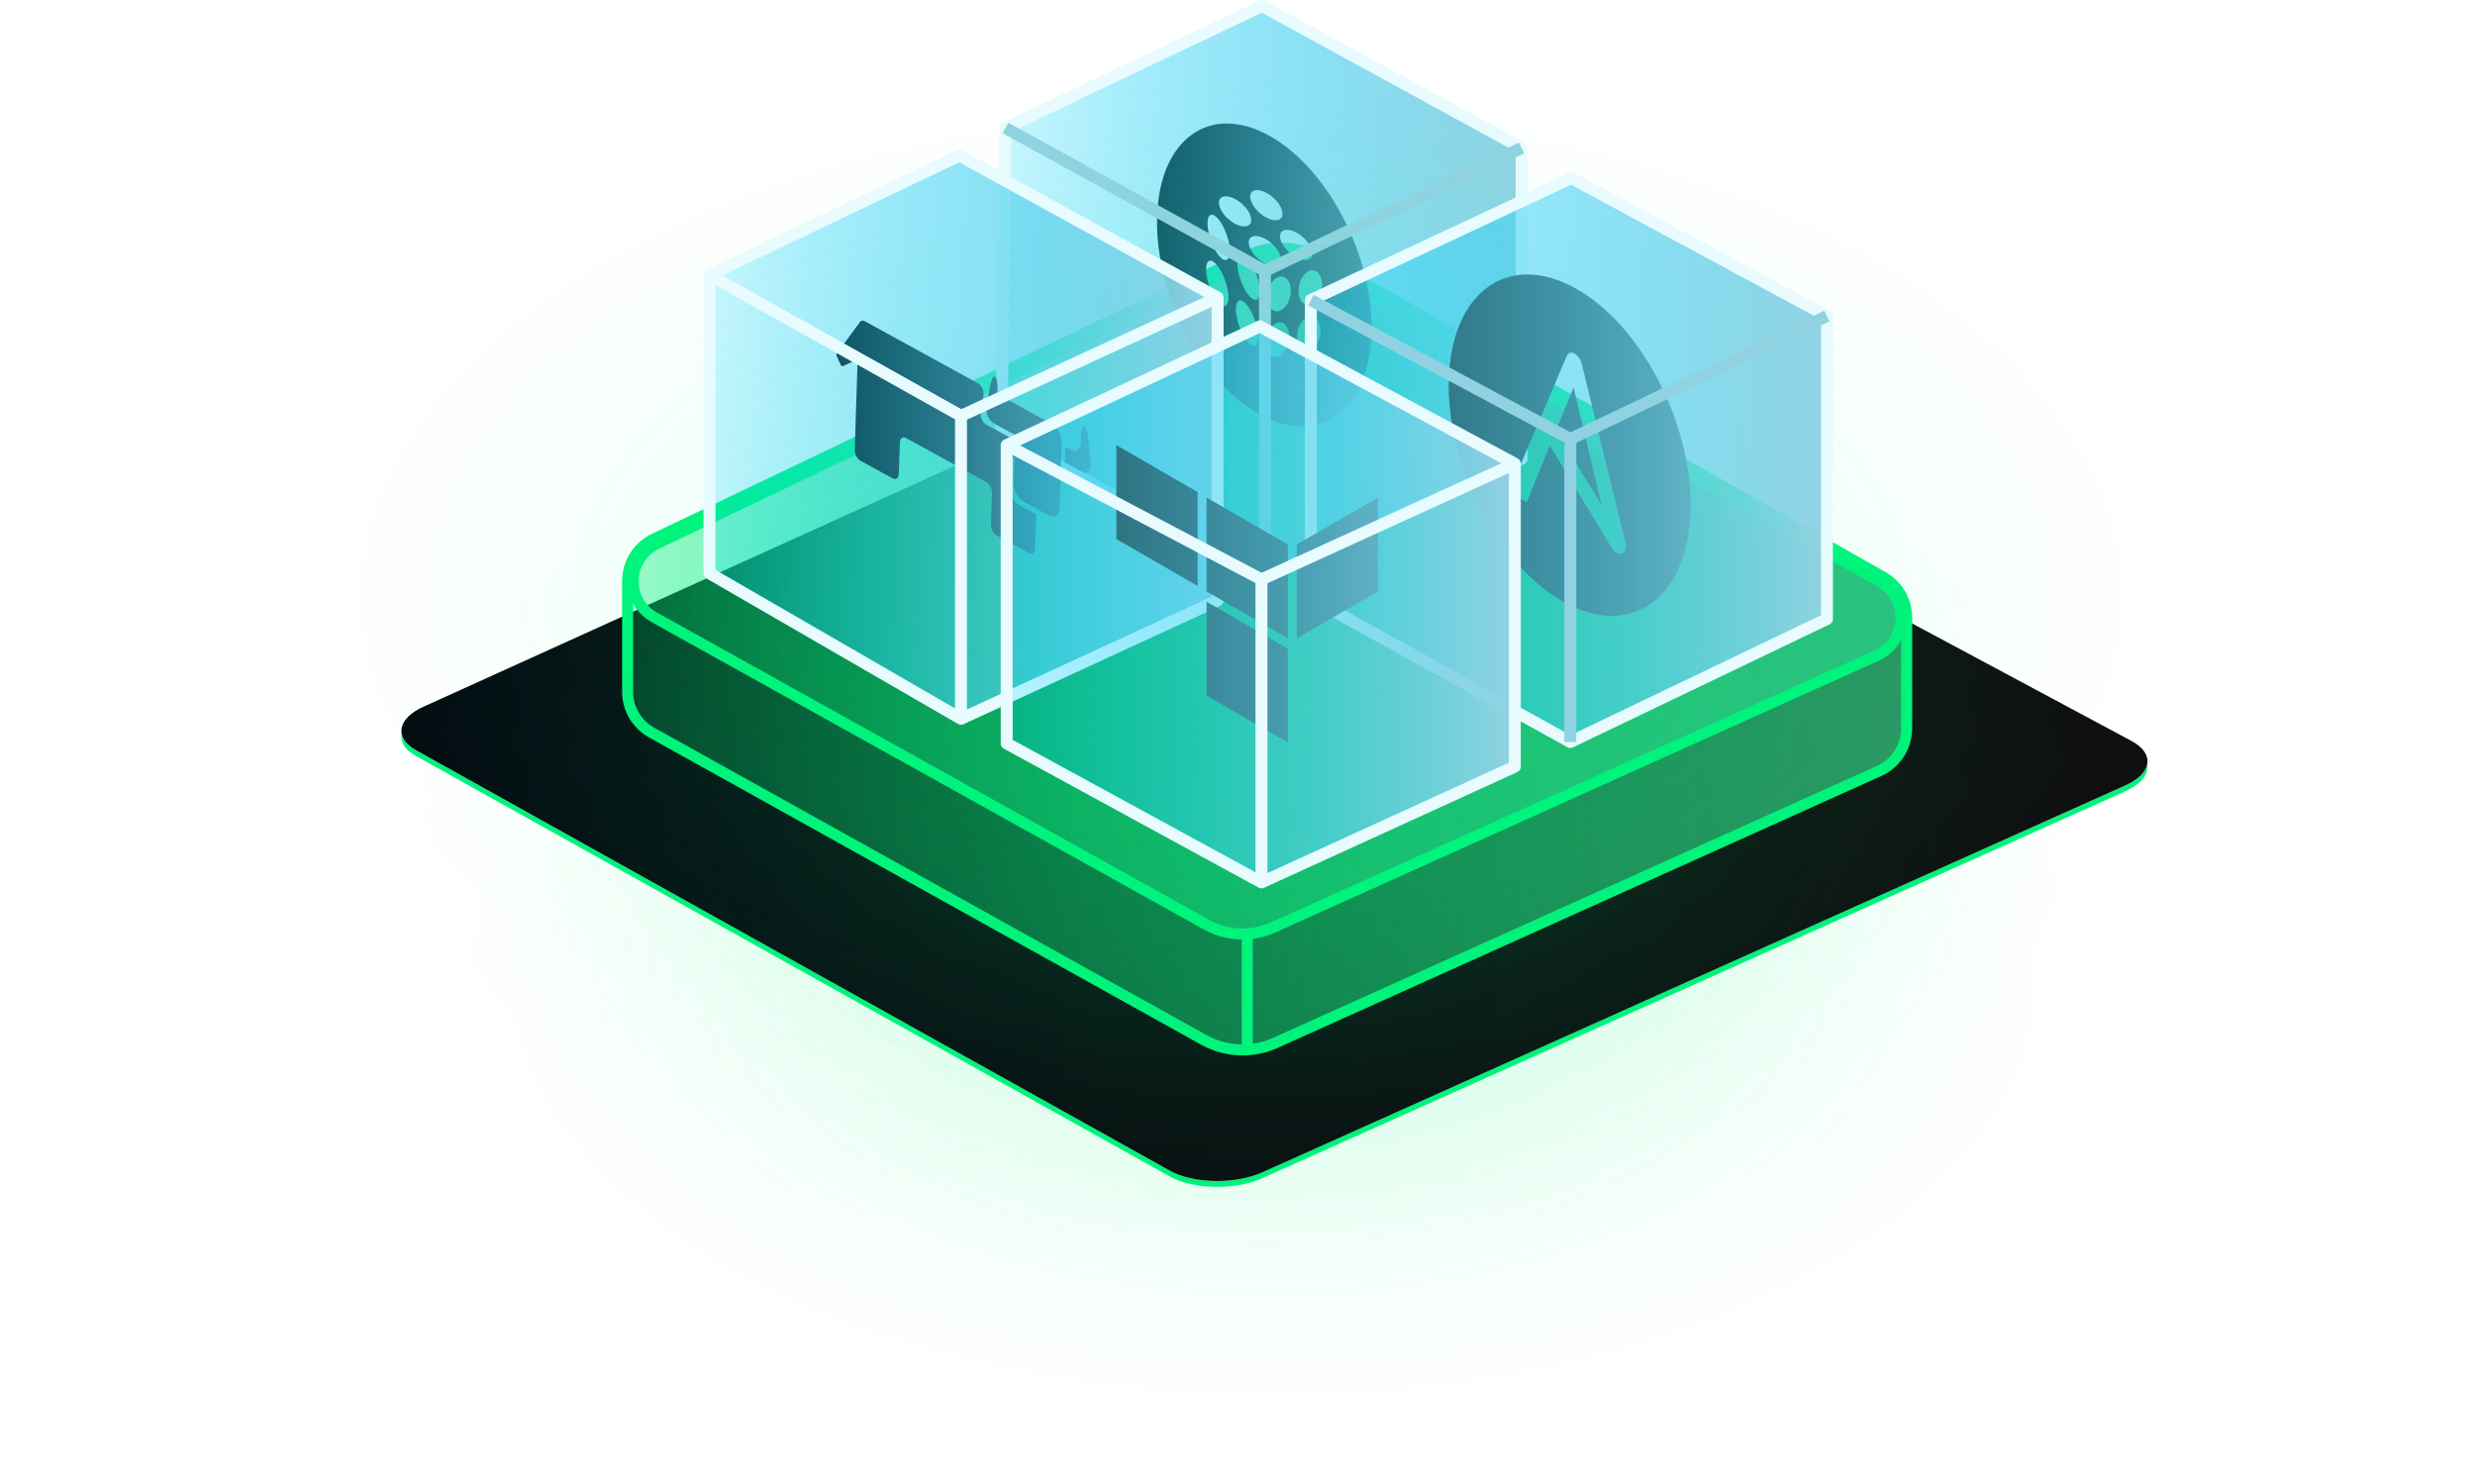 <?xml version="1.0" encoding="UTF-8"?><svg xmlns="http://www.w3.org/2000/svg" xmlns:xlink="http://www.w3.org/1999/xlink" viewBox="0 0 699.723 419.553"><defs><style>.cls-1{mix-blend-mode:luminosity;}.cls-2{fill:#00f37b;}.cls-3{fill:#393a3a;}.cls-4{mix-blend-mode:color-dodge;}.cls-5{fill:url(#radial-gradient-2);}.cls-5,.cls-6,.cls-7{opacity:.15;}.cls-6{fill:url(#radial-gradient-3);}.cls-8{stroke:#91d2e2;}.cls-8,.cls-9,.cls-10{fill:none;}.cls-8,.cls-9,.cls-10,.cls-11,.cls-12,.cls-13,.cls-14,.cls-15,.cls-16{stroke-linejoin:round;}.cls-8,.cls-9,.cls-12,.cls-13,.cls-14{stroke-width:3.379px;}.cls-9,.cls-11,.cls-12,.cls-13,.cls-14{stroke:#e8fbff;}.cls-10,.cls-15,.cls-16{stroke:#00f37b;stroke-width:3.121px;}.cls-11{fill:url(#linear-gradient-4);stroke-width:3.379px;}.cls-12{fill:url(#linear-gradient-6);}.cls-13{fill:url(#linear-gradient-7);}.cls-14{fill:url(#linear-gradient-5);}.cls-17{isolation:isolate;}.cls-7{fill:url(#radial-gradient);}.cls-18{fill:url(#linear-gradient);filter:url(#drop-shadow-1);}.cls-15{fill:url(#linear-gradient-2);}.cls-16{fill:url(#linear-gradient-3);}</style><radialGradient id="radial-gradient" cx="-4975.558" cy="-12227.692" fx="-4975.558" fy="-12227.692" r="232.783" gradientTransform="translate(5335.699 7037.253) scale(1 .553)" gradientUnits="userSpaceOnUse"><stop offset="0" stop-color="#00f37b"/><stop offset=".242" stop-color="#00f37b" stop-opacity=".709"/><stop offset=".513" stop-color="#00f37b" stop-opacity=".408"/><stop offset=".739" stop-color="#00f37b" stop-opacity=".187"/><stop offset=".908" stop-color="#00f37b" stop-opacity=".051"/><stop offset="1" stop-color="#00f37b" stop-opacity="0"/></radialGradient><linearGradient id="linear-gradient" x1="113.477" y1="211.658" x2="607.124" y2="211.658" gradientUnits="userSpaceOnUse"><stop offset=".006" stop-color="#030b11"/><stop offset="1" stop-color="#0f0f0f"/></linearGradient><filter id="drop-shadow-1" filterUnits="userSpaceOnUse"><feOffset dx="0" dy="0"/><feGaussianBlur result="blur" stdDeviation="37.988"/><feFlood flood-color="#00f27b" flood-opacity=".85"/><feComposite in2="blur" operator="in"/><feComposite in="SourceGraphic"/></filter><radialGradient id="radial-gradient-2" cx="-4975.558" cy="-12227.692" fx="-4975.558" fy="-12227.692" r="232.783" gradientTransform="translate(5447.839 7151.066) scale(1.024 .566)" xlink:href="#radial-gradient"/><linearGradient id="linear-gradient-2" x1="177.441" y1="183.494" x2="539.042" y2="183.494" gradientUnits="userSpaceOnUse"><stop offset="0" stop-color="#00f37b" stop-opacity=".21"/><stop offset="1" stop-color="#2c9664"/></linearGradient><linearGradient id="linear-gradient-3" x1="179.004" y1="167.885" x2="537.478" y2="167.885" gradientUnits="userSpaceOnUse"><stop offset="0" stop-color="#00f37b" stop-opacity=".21"/><stop offset="1" stop-color="#2dbf80"/></linearGradient><linearGradient id="linear-gradient-4" x1="739.156" y1="-4957.758" x2="739.156" y2="-5104.792" gradientTransform="translate(5387.931 821.689) rotate(-90)" gradientUnits="userSpaceOnUse"><stop offset="0" stop-color="#91d2e2"/><stop offset="1" stop-color="#00d2ff" stop-opacity=".21"/></linearGradient><radialGradient id="radial-gradient-3" cx="-2502.586" cy="-6441.084" fx="-2502.586" fy="-6441.084" r="232.783" gradientTransform="translate(3236.466 4278.213) scale(1.153 .638)" xlink:href="#radial-gradient"/><linearGradient id="linear-gradient-5" x1="691.631" y1="-4871.424" x2="691.631" y2="-5017.332" xlink:href="#linear-gradient-4"/><linearGradient id="linear-gradient-6" x1="698.094" y1="-5043.693" x2="698.094" y2="-5187.348" xlink:href="#linear-gradient-4"/><linearGradient id="linear-gradient-7" x1="650.818" y1="-4959.669" x2="650.818" y2="-5103.324" xlink:href="#linear-gradient-4"/></defs><g class="cls-17"><g id="Layer_2"><g id="Layer_1-2"><g><g><ellipse class="cls-7" cx="360.141" cy="278.084" rx="303.318" ry="141.469"/><path class="cls-2" d="M330.715,332.606c6.552,3.681,18.17,3.943,25.944,.58l243.925-109.357c4.326-1.872,6.543-4.431,6.543-6.958v-1.662c0,2.527-2.217,5.087-6.543,6.958l-243.924,109.357c-7.774,3.363-19.392,3.101-25.944-.58L117.549,212.042c-2.738-1.538-4.074-3.464-4.074-5.421v1.662c0,1.956,1.335,3.882,4.073,5.421l213.166,118.902Z"/><path class="cls-18" d="M600.581,222.181l-243.923,109.356c-7.774,3.363-19.391,3.101-25.944-.58L117.55,212.056c-6.236-3.503-5.195-9.017,2.32-12.322l237.9-107.842c7.633-3.357,19.078-3.291,25.568,.154l219.187,117.387c6.822,3.62,5.954,9.331-1.944,12.748Z"/><ellipse class="cls-5" cx="352.861" cy="229.667" rx="310.598" ry="144.864"/></g><g><g><path class="cls-15" d="M340.333,293.988c3.385,1.888,7.177,2.84,10.978,2.84,3.138-0,6.282-.65,9.203-1.959l170.676-76.877c4.66-2.089,7.666-6.558,7.845-11.661,.006-.161,.006-.321,.006-.481v-31.212c-.001-4.914-2.658-9.364-6.987-11.682l-159.253-90.147c-2.609-1.397-5.455-2.245-8.355-2.536-3.92-.393-7.937,.231-11.598,1.891l-167.617,80.046c-4.588,2.086-7.567,6.509-7.777,11.545-.008,.188-.014,.376-.015,.563v31.212c0,4.823,2.572,9.228,6.815,11.595l156.077,86.864Z"/><path class="cls-16" d="M185.891,153.624l167.63-80.052c5.94-2.692,12.794-2.466,18.544,.613l159.221,90.129c8.588,4.6,8.151,17.058-.739,21.044l-170.674,76.876c-6.038,2.707-13,2.403-18.779-.821l-156.074-86.862c-8.408-4.69-7.898-16.953,.871-20.928Z"/><line class="cls-10" x1="352.609" y1="264.067" x2="352.609" y2="296.829"/></g><g><path d="M358.694,38.283c-16.733-9.172-30.862,1.053-31.558,22.84-.696,21.786,12.305,46.883,29.038,56.056,16.733,9.172,30.862-1.053,31.558-22.84,.696-21.786-12.305-46.883-29.038-56.056Zm-.567,16.28c2.527,1.385,4.527,4.052,4.466,5.956s-2.159,2.324-4.686,.939-4.527-4.052-4.466-5.956,2.159-2.324,4.687-.939Zm-15.697,6.146c1.297-.258,3.299,2.405,4.471,5.948,1.173,3.543,1.072,6.623-.225,6.881-1.297,.258-3.299-2.405-4.471-5.948-1.173-3.542-1.072-6.623,.225-6.881Zm3.835,25.817c-1.297,.258-3.299-2.405-4.471-5.948-1.173-3.543-1.072-6.623,.225-6.881,1.297-.258,3.299,2.405,4.471,5.948,1.173,3.543,1.072,6.623-.225,6.881Zm-1.66-29.275c.061-1.904,2.159-2.324,4.687-.939s4.527,4.052,4.466,5.956-2.159,2.324-4.687,.939-4.527-4.052-4.466-5.956Zm6.247,14.685c1.297-.258,3.299,2.405,4.471,5.948,1.173,3.542,1.072,6.623-.225,6.881-1.297,.258-3.299-2.405-4.471-5.948-1.173-3.542-1.072-6.623,.225-6.881Zm3.834,25.816c-1.297,.258-3.299-2.405-4.471-5.948-1.173-3.543-1.072-6.623,.225-6.881,1.297-.258,3.299,2.405,4.471,5.948,1.173,3.543,1.072,6.623-.225,6.881Zm2.805-23.322c-2.528-1.386-4.527-4.052-4.466-5.956s2.159-2.324,4.687-.939,4.527,4.052,4.466,5.956-2.159,2.324-4.686,.939Zm1.882,5.67c1.355-2.157,3.455-2.571,4.691-.925,1.236,1.646,1.14,4.729-.215,6.886-1.355,2.157-3.455,2.571-4.691,.925-1.236-1.646-1.14-4.729,.215-6.886Zm4.066,18.947c-1.355,2.157-3.455,2.571-4.691,.925-1.236-1.646-1.14-4.729,.215-6.886,1.355-2.157,3.455-2.571,4.691-.925,1.236,1.646,1.14,4.729-.215,6.886Zm-1.567-32.33c.061-1.904,2.159-2.324,4.687-.939s4.527,4.052,4.466,5.956-2.159,2.324-4.686,.939-4.527-4.052-4.466-5.956Zm6.336,11.628c1.355-2.157,3.455-2.571,4.691-.925,1.236,1.646,1.139,4.729-.215,6.886-1.355,2.157-3.455,2.571-4.691,.925-1.236-1.646-1.14-4.729,.215-6.886Zm4.066,18.947c-1.355,2.157-3.455,2.571-4.691,.925-1.236-1.646-1.14-4.729,.215-6.886,1.355-2.157,3.455-2.571,4.691-.925,1.236,1.646,1.14,4.729-.215,6.886Z"/><g><polygon class="cls-11" points="284.265 36.18 283.139 122.764 357.625 163.377 430.173 129.729 430.173 41.833 356.767 1.69 284.265 36.18"/><g class="cls-4"><polyline class="cls-8" points="357.625 163.377 357.625 76.604 284.265 36.18"/><line class="cls-8" x1="357.625" y1="76.604" x2="430.173" y2="41.833"/></g></g></g><ellipse class="cls-6" cx="349.861" cy="171.389" rx="349.861" ry="163.177"/><g><g class="cls-1"><path class="cls-3" d="M445.186,81.381c-18.862-10.338-34.791,1.191-35.575,25.748-.784,24.559,13.873,52.847,32.734,63.184s34.79-1.187,35.575-25.747c.784-24.557-13.87-52.847-32.734-63.186Zm11.867,74.912c-.665-.365-1.165-.982-1.851-2.118l-17.035-28.203-6.521,16.029-5.105-2.798,16.414-38.545c.428-1.017,1.28-1.211,2.224-.694,.943,.516,1.698,1.592,2.046,3.034l12.235,50.048c.133,.603,.201,1.133,.191,1.439-.06,1.875-1.266,2.538-2.597,1.809Z"/><polygon class="cls-3" points="439.892 121.734 452.805 142.742 444.873 109.497 439.892 121.734"/></g><g><polygon class="cls-14" points="370.6 84.832 370.6 169.163 443.959 209.775 516.508 175.001 516.508 89.358 444.228 50.341 370.6 84.832"/><g class="cls-4"><polyline class="cls-8" points="443.959 209.775 443.959 124.129 370.6 84.832"/><line class="cls-8" x1="443.959" y1="124.129" x2="516.508" y2="89.358"/></g></g></g><g><path d="M305.907,133.359l-4.837-2.651,.14-4.385,1.469,.805c1.505,.825,2.811-.12,2.874-2.08l.051-1.586c.063-1.959,.509-3.376,.975-3.121s.988,2.155,1.177,4.252l.595,6.497c.188,2.097-.902,3.113-2.442,2.269Zm-8.394-13.43l-15.264-8.367c-.107-.059-.179-.098-.252-.091l.03-.933c.063-1.959-.279-3.808-.745-4.063s-1.09,1.016-1.403,2.838l-.982,5.632c-.313,1.822,.675,3.978,2.18,4.802l4.586,2.514c.466,.255,.935,.417,1.299,.427-.176,.948-.881,1.321-1.705,.869l-6.449-3.535c-1.039-.57-1.788-2.215-1.566-3.469l.807-4.731c.222-1.255-.527-2.9-1.566-3.469l-31.96-17.519c-.681-.373-1.27-.174-1.583,.462l-6.402,8.689c-.113,.128-.122,.407,.015,.673l1.124,2.467c.136,.312,.385,.496,.57,.408l4.219-1.96-.817,25.564c-.039,1.213,.682,2.605,1.614,3.116l9.101,4.989c.932,.511,1.715-.057,1.754-1.269l.283-8.864c.039-1.213,.822-1.78,1.754-1.269l22.68,12.432c.932,.511,1.653,1.903,1.614,3.116l-.283,8.864c-.039,1.213,.682,2.605,1.614,3.116l9.101,4.989c.932,.511,1.715-.057,1.754-1.269l.308-9.656-4.837-2.651c-1.505-.825-2.707-3.145-2.644-5.104l.195-6.111c.037-1.166,.5-1.957,1.202-2.237l-.234,7.324c-.063,1.959,1.139,4.28,2.644,5.104l7.417,4.066c1.505,.825,2.811-.12,2.874-2.08l.596-18.66c.064-2.006-1.138-4.326-2.643-5.151Z"/><g><polygon class="cls-12" points="200.583 77.751 200.583 162.082 271.69 203.21 344.238 169.766 344.238 84.123 271.24 43.98 200.583 77.751"/><g class="cls-4"><polyline class="cls-9" points="271.69 203.21 271.69 117.564 200.583 77.751"/><line class="cls-9" x1="271.69" y1="117.564" x2="344.238" y2="84.123"/></g></g></g><g><path class="cls-3" d="M366.621,153.943v26.525l22.98-13.256v-26.553l-22.98,13.284Z"/><path class="cls-3" d="M341.119,140.659l22.98,13.284v26.525l-22.98-13.27v-26.539Z"/><path class="cls-3" d="M315.617,125.848v26.539l22.98,13.27v-26.539l-22.98-13.27Zm25.502,70.804l22.98,13.27v-26.539l-22.98-13.27v26.539Z"/><g><polygon class="cls-13" points="284.607 125.848 284.607 210.179 356.637 249.462 428.262 216.737 428.262 131.094 356.187 92.281 284.607 125.848"/><g><polyline class="cls-9" points="356.637 249.462 356.637 163.816 284.607 125.848"/><line class="cls-9" x1="356.637" y1="163.816" x2="428.262" y2="131.094"/></g></g></g></g></g></g></g></g></svg>